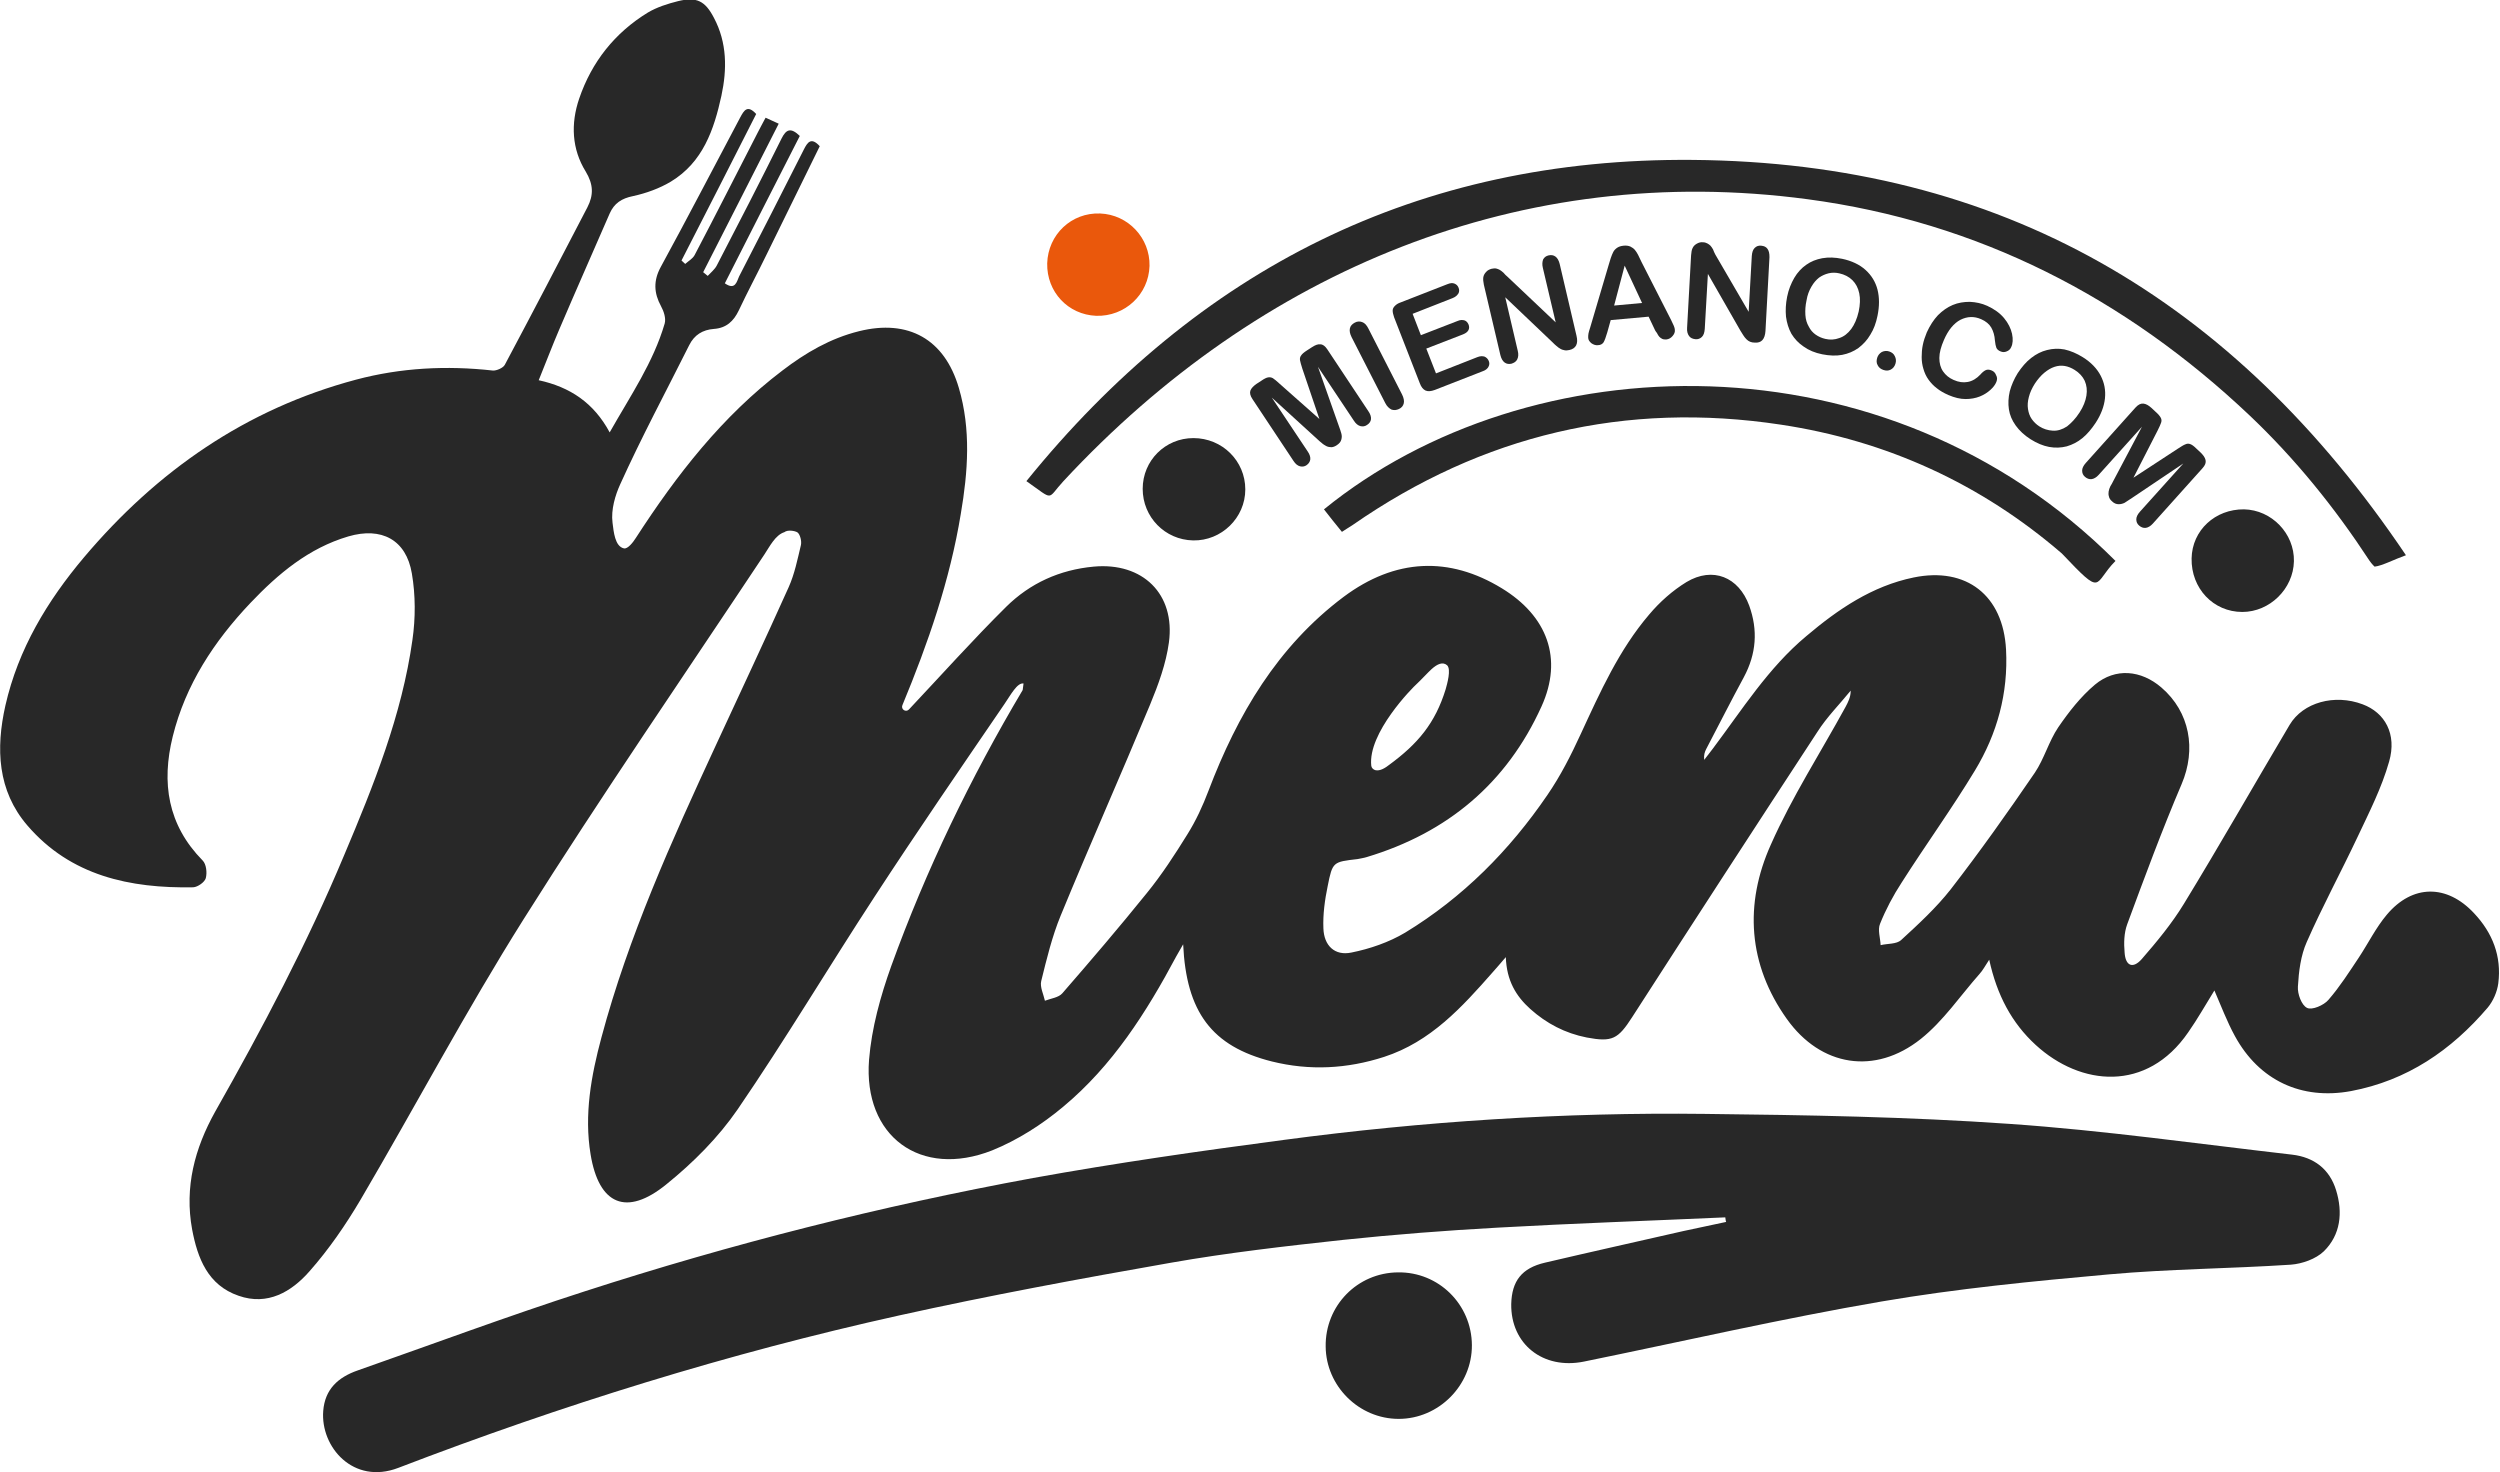 <?xml version="1.0" encoding="utf-8"?>
<!-- Generator: Adobe Illustrator 26.1.0, SVG Export Plug-In . SVG Version: 6.00 Build 0)  -->
<svg version="1.1" id="Capa_1" xmlns="http://www.w3.org/2000/svg" xmlns:xlink="http://www.w3.org/1999/xlink" x="0px" y="0px"
	 viewBox="0 0 877.1 516.5" style="enable-background:new 0 0 877.1 516.5;" xml:space="preserve">
<style type="text/css">
	.st0{fill:#282828;}
	.st1{fill:#EA580C;}
</style>
<g>
	<path class="st0" d="M359.1,239.8c-2.2-0.4-4.5,4-6.7,7.2c-15.3,22.4-30.7,44.8-45.5,67.5c-16.2,24.8-31.4,50.3-48.1,74.7
		c-6.8,9.9-15.6,18.7-25,26.3c-14,11.4-23.7,7.2-26.6-10.5c-2.3-13.9,0.2-27.6,3.8-41c9.5-35.5,24.6-68.9,40-102.2
		c8.6-18.6,17.3-37.1,25.7-55.8c2.1-4.7,3.1-9.8,4.3-14.8c0.3-1.4-0.3-3.7-1.2-4.4c-0.9-0.6-3.5-1-4.6-0.1c-3.2,1-5.2,5.1-7,7.8
		c-28.3,42.6-57.3,84.8-84.5,128c-20.2,32.1-38,65.7-57.2,98.4c-5.2,8.8-11.1,17.4-17.9,25.1c-6.3,7.2-14.7,12.2-24.9,8.6
		c-10.8-3.7-14.4-13.2-16.3-23.3c-2.7-14.8,0.9-28.4,8.1-41.3c16.6-29.3,32.3-59,45.3-90.1c10.3-24.4,20.2-49,23.9-75.4
		c1.1-7.6,1.1-15.7-0.2-23.3c-2-11.9-10.7-16.4-22.3-13c-13.9,4.1-24.6,13.1-34.3,23.3c-12.8,13.5-22.8,28.7-27.3,46.9
		c-4,16.2-1.8,31,10.5,43.5c1.3,1.3,1.6,4.3,1.1,6.2c-0.4,1.4-2.8,3.1-4.4,3.2c-22.2,0.4-43-4-58.2-21.7
		c-10.5-12.2-11.1-27-7.7-42.1c4.5-19.8,14.7-36.7,27.6-52c25.6-30.3,56.8-52,95.4-62.3c15.8-4.2,31.8-5,48-3.2
		c1.3,0.1,3.6-0.9,4.2-2c9.8-18.4,19.4-36.8,29-55.3c2.2-4.3,2.1-8-0.6-12.5c-4.9-7.9-5.3-16.8-2.3-25.6
		c4.4-12.9,12.5-23.1,24.1-30.2c3.2-1.9,7-3.1,10.6-4c6.5-1.6,9.5-0.1,12.6,5.9c4.6,8.7,4.6,18,2.6,27.3
		c-2.6,11.9-6.5,23.3-17.7,30.1c-4,2.4-8.7,4.1-13.3,5.1c-4,0.8-6.6,2.5-8.2,6.1c-5.9,13.6-11.9,27.1-17.7,40.7
		c-2.4,5.6-4.6,11.4-7.2,17.8c11,2.4,19.3,7.9,24.9,18.3c7.3-12.9,15.3-24.5,19.3-38.2c0.5-1.8-0.3-4.3-1.3-6.1
		c-2.5-4.6-2.7-8.9-0.1-13.7c9.5-17.4,18.6-35,27.9-52.5c1.3-2.4,2.5-4.6,5.6-1.2c-8.7,17.1-17.4,34.3-26.2,51.4
		c0.4,0.4,0.9,0.8,1.3,1.2c1.1-1,2.6-1.8,3.3-3.1c7.5-14.3,14.8-28.7,22.2-43.1c0.8-1.6,1.7-3.2,2.7-5.1c1.6,0.7,2.8,1.3,4.6,2.1
		c-8.9,17.6-17.7,34.8-26.5,52.1l1.6,1.3c1.1-1.2,2.5-2.3,3.2-3.7c7.7-14.8,15.3-29.6,22.7-44.5c1.6-3.2,3.2-4,6.4-0.9
		c-8.7,17.1-17.5,34.3-26.3,51.7c3.7,2.6,4.2-0.7,5-2.4c7.6-14.8,15.2-29.6,22.7-44.5c1.3-2.6,2.6-4.5,5.6-1.2
		c-6.2,12.6-12.4,25.3-18.6,37.9c-3.2,6.6-6.7,13.1-9.8,19.7c-1.8,3.8-4.4,6.2-8.7,6.5c-4,0.3-6.9,2.1-8.7,5.7
		c-8.1,16.2-16.7,32.2-24.2,48.8c-1.7,3.7-3.3,8.9-2.7,13.5c0.4,3.1,0.8,8.3,4,9c1.3,0.3,3.2-2.1,4.2-3.7
		c14.3-22.1,30.3-42.7,51.4-58.7c8.1-6.2,16.8-11.3,26.9-13.8c17.3-4.3,30,2.8,35,19.9c4.3,14.6,3.2,29.4,0.7,44.1
		c-3.8,23.3-11.5,45.5-20.5,67.2c0,0,0,0,0,0c-0.6,1.4,1.1,2.6,2.2,1.6c0.1-0.1,0.1-0.1,0.2-0.2c11.3-12,22.3-24.3,34-35.9
		c8.4-8.3,18.8-13,30.7-14.1c17.2-1.6,28.7,9.6,26.4,26.6c-1,7.4-3.7,14.8-6.6,21.8c-10.3,24.8-21.2,49.3-31.4,74.1
		c-3,7.3-4.9,15.2-6.8,22.9c-0.5,2.1,0.8,4.6,1.3,6.9c2.1-0.8,4.8-1.1,6.1-2.6c10-11.5,20-23.2,29.6-35.1
		c5.3-6.5,9.9-13.6,14.3-20.7c3-4.8,5.4-10,7.4-15.3c10.1-26.6,24.2-50.6,47.4-68c18.1-13.5,37-14.3,55.5-3
		c15.9,9.7,21.6,24.6,13.9,41.5c-12.2,26.9-33,44.3-61.3,52.8c-0.9,0.3-2.3,0.5-3.2,0.7c-8.6,1-8.8,0.9-10.5,9.5
		c-1,4.8-1.7,9.9-1.5,14.8c0.2,6.1,4,9.7,9.8,8.5c6.5-1.3,13.2-3.6,18.9-7c20.2-12.3,36.6-28.8,49.9-48.3c4.6-6.7,8.3-14,11.7-21.4
		c6.8-14.7,13.4-29.5,24-41.9c3.7-4.4,8.2-8.4,13.1-11.4c9.2-5.5,18.3-1.8,22,8.3c3.1,8.6,2.5,16.9-1.9,25.1
		c-4.5,8.3-8.8,16.8-13.2,25.2c-0.5,1-0.9,2.1-0.7,3.8c1-1.3,2-2.6,3-3.9c10.3-13.7,19.5-28.4,32.8-39.5
		c11.1-9.4,23.1-17.6,37.7-20.6c18.5-3.8,31.4,6.3,32.4,25.3c0.8,15.3-3.1,29.5-10.9,42.4c-8.1,13.4-17.3,26.1-25.7,39.3
		c-3,4.6-5.6,9.5-7.6,14.5c-0.9,2.1,0.1,5,0.2,7.5c2.4-0.6,5.6-0.3,7.2-1.8c6.1-5.6,12.3-11.3,17.4-17.8c10.3-13.3,20-27,29.5-40.9
		c3.3-4.9,4.9-11,8.2-15.9c3.7-5.4,7.9-10.8,12.9-15c7.2-6,16.2-5.1,23.3,1c10,8.6,12.3,21.7,7.1,33.9c-6.9,16.2-13,32.7-19.1,49.2
		c-1.1,3-1.2,6.6-0.9,9.9c0.3,4.7,2.9,5.8,6,2.3c5.3-6.1,10.6-12.5,14.8-19.4c12.7-20.8,24.7-41.9,37.1-62.8
		c4.7-7.9,15.8-10.9,25.6-7.2c7.8,2.9,12.1,10.4,9.3,20.1c-2.6,9.2-7,17.8-11.1,26.5c-5.8,12.3-12.3,24.3-17.8,36.8
		c-2.1,4.7-2.8,10.3-3.1,15.6c-0.2,2.6,1.3,6.6,3.2,7.5c1.7,0.9,5.9-0.9,7.5-2.8c4-4.6,7.3-9.8,10.7-14.9c3.3-5,6-10.5,9.8-15
		c9-10.7,21.1-10.7,30.6-0.5c6.5,6.9,9.7,15.1,8.5,24.6c-0.4,3-1.8,6.2-3.7,8.5c-12.8,15-28.3,25.6-48,29.3
		c-17.3,3.2-32.2-3.7-40.7-19.3c-2.8-5.1-4.8-10.5-7.2-16c-3.1,5-5.9,10-9.2,14.7c-14.5,21.1-37.7,18.9-53.5,4.4
		c-8.4-7.7-13.6-17.5-16.3-29.9c-1.5,2.3-2.3,3.8-3.4,5c-6.8,7.7-12.7,16.5-20.6,22.8c-16.1,12.8-35.1,9.7-47-7
		c-13.6-19.1-15-40.3-5.6-61.2c7.4-16.7,17.4-32.2,26.2-48.3c0.9-1.7,1.8-3.4,1.8-5.7c-3.9,4.8-8.4,9.3-11.7,14.5
		c-21.8,33.3-43.5,66.7-65,100.1c-4.9,7.6-6.9,8.8-15.9,7.1c-7.6-1.5-14.1-4.9-19.8-10c-5-4.5-8.3-9.9-8.6-18.2
		c-2.1,2.4-3.3,3.9-4.6,5.3c-10.8,12.3-21.8,24.4-38.1,29.7c-13,4.2-26.1,4.9-39.4,1.6c-21.1-5.3-30-17.4-31.1-41.1
		c-0.8,1.4-1.6,2.8-2.4,4.2c-10.5,19.7-22.4,38.4-39.7,52.8c-7.4,6.2-16,11.7-24.9,15.3c-25.1,9.9-45.3-4.9-43.2-31.8
		c0.9-11.1,4-22.3,7.8-32.9c12.2-33.7,27.8-66,46.1-96.8 M481.1,268.7c0.1,0.7,0.7,1.3,1.4,1.5c1.7,0.4,3.5-0.8,4.8-1.8
		c10.1-7.4,16.2-14.6,19.9-26.6c0.5-1.8,2-7,0.5-8.4c-1.5-1.3-3.4-0.5-5.5,1.4c-1.1,1-3.9,4-5,5
		C495.5,241.3,479.8,257.2,481.1,268.7z"/>
	<path class="st0" d="M605.3,427.1c-26.6,1.2-53.2,2.1-79.8,3.6c-18.1,1-36.2,2.4-54.3,4.3c-20.2,2.2-40.4,4.5-60.3,8
		c-31.9,5.6-63.8,11.5-95.4,18.5c-60,13.3-118.5,31.5-175.8,53.5c-15.7,6-27.3-7.3-26.3-20c0.6-7.6,5.2-11.8,12.1-14.2
		c26.5-9.3,52.8-19.1,79.5-27.7c51.6-16.7,104.1-30,157.4-39.8c29.3-5.3,58.7-9.5,88.2-13.4c48.9-6.5,98.1-9.7,147.5-9.1
		c35.6,0.4,71.3,1,106.9,3.5c33.2,2.3,66.1,7,99.2,10.8c7.6,0.9,13.1,5,15.4,12.5c2.4,7.8,1.6,15.6-4.3,21.4
		c-2.8,2.7-7.6,4.4-11.6,4.7c-21.3,1.4-42.6,1.5-63.8,3.4c-26.7,2.4-53.4,5-79.7,9.5c-35,6-69.7,14-104.5,21.1
		c-14.3,2.9-25.7-6.1-25.5-20.2c0.2-8.1,3.7-12.6,11.8-14.5c16.2-3.8,32.4-7.4,48.6-11.1c5-1.1,10-2.1,15-3.2
		C605.4,428.2,605.4,427.6,605.3,427.1z"/>
	<path class="st0" d="M844.1,194.8c-4,1.4-8.3,3.7-11,4c0,0-0.9-0.8-1.8-2.1c-12.1-18.5-25.9-35.6-41.9-50.8
		c-43.8-41.5-95.3-68-155.2-76C534,56.5,441.9,94.7,373.1,168.8c-6,6.5-3,7-13,0C420.4,94.3,497.5,55.3,593.8,56.1
		C702.1,57,783.6,104.9,844.1,194.8z"/>
	<path class="st0" d="M470.8,186.6c-2.2-2.7-4.3-5.3-6.3-7.9c71.7-58.3,196.9-62.8,277.7,18.1c-8,8-4,13-18.8-2.6
		c-28.4-24.5-61.5-39.6-98.5-45.2c-54.6-8.3-104.8,3.6-150.2,35.1C473.4,185,472.1,185.7,470.8,186.6z"/>
	<path class="st0" d="M516.4,471.9c0.1,14.1-11.6,25.9-25.7,25.9c-13.9,0-25.5-11.5-25.6-25.4c-0.2-14.3,11.1-25.9,25.4-26
		C504.7,446.2,516.3,457.6,516.4,471.9z"/>
	<path class="st1" d="M367.4,92.4c0.3-10.1,8.5-17.9,18.6-17.5c9.8,0.4,17.5,8.6,17.3,18.4c-0.3,10-8.6,17.8-18.7,17.5
		C374.7,110.4,367.2,102.4,367.4,92.4z"/>
	<path class="st0" d="M400.9,171.5c0-9.9,7.9-17.8,17.8-17.8c10.1,0,18.2,8,18.2,18c0,10-8.4,18.1-18.3,17.9
		C408.7,189.4,400.9,181.4,400.9,171.5z"/>
	<path class="st0" d="M787.3,178.7c9.7,0.2,17.7,8.5,17.5,18.2c-0.2,9.7-8.5,17.8-18.1,17.8c-10.2,0-18-8.3-17.8-18.8
		C769.1,186,777.2,178.6,787.3,178.7z"/>
	<g>
		<path class="st0" d="M462.2,154.1l-16-14.6l12.6,18.9c0.7,1,1,2,0.9,2.8c-0.1,0.8-0.6,1.5-1.3,2c-0.7,0.5-1.5,0.6-2.3,0.4
			c-0.8-0.2-1.6-0.8-2.3-1.9l-14.4-21.7c-0.8-1.2-1-2.2-0.7-3c0.3-0.8,1.1-1.6,2.1-2.3l1.7-1.1c1-0.7,1.8-1.1,2.4-1.2
			c0.6-0.1,1.2,0,1.7,0.3c0.5,0.3,1.3,1,2.3,1.9l14,12.4l-6-17.7c-0.4-1.3-0.7-2.3-0.8-2.9c-0.1-0.6,0-1.2,0.4-1.7
			c0.3-0.5,1-1.1,2.1-1.8l1.7-1.1c1.1-0.7,2-1.1,2.9-1c0.9,0,1.7,0.6,2.5,1.8l14.4,21.7c0.7,1,1,2,0.9,2.8c-0.1,0.8-0.6,1.5-1.4,2
			c-0.7,0.5-1.5,0.6-2.3,0.4c-0.8-0.2-1.6-0.8-2.3-1.9l-12.6-18.9l7.2,20.4c0.5,1.3,0.8,2.3,1,3c0.2,0.7,0.2,1.4,0,2.1
			c-0.2,0.8-0.7,1.4-1.6,2c-0.6,0.4-1.3,0.7-1.9,0.7c-0.6,0-1.2-0.1-1.8-0.4c-0.5-0.3-1.1-0.6-1.6-1.1
			C463.2,155,462.7,154.6,462.2,154.1z"/>
		<path class="st0" d="M486,141.4l-11.8-23.1c-0.6-1.2-0.8-2.2-0.6-3.1c0.2-0.9,0.8-1.5,1.7-2c0.9-0.5,1.8-0.5,2.6-0.2
			c0.9,0.3,1.6,1.1,2.2,2.3l11.8,23.1c0.6,1.2,0.8,2.3,0.6,3.1c-0.2,0.9-0.8,1.6-1.7,2c-0.9,0.4-1.7,0.5-2.6,0.2
			C487.4,143.3,486.6,142.6,486,141.4z"/>
		<path class="st0" d="M509.6,104.6l-14,5.5l2.9,7.5l12.9-5c0.9-0.4,1.7-0.4,2.4-0.2c0.6,0.2,1.1,0.7,1.4,1.4c0.3,0.7,0.3,1.4,0,2
			c-0.3,0.6-0.9,1.1-1.9,1.5l-12.9,5l3.4,8.7l14.5-5.7c1-0.4,1.8-0.4,2.5-0.2c0.7,0.3,1.2,0.8,1.5,1.5c0.3,0.7,0.3,1.4-0.1,2.1
			c-0.3,0.6-1,1.2-1.9,1.5l-16.9,6.6c-1.4,0.5-2.4,0.6-3.3,0.2c-0.8-0.4-1.5-1.2-2-2.6l-9-23.1c-0.3-0.9-0.5-1.7-0.5-2.3
			c0-0.7,0.3-1.2,0.8-1.7c0.5-0.5,1.1-0.9,2-1.2l16.4-6.4c1-0.4,1.8-0.5,2.5-0.2c0.7,0.3,1.1,0.7,1.4,1.4c0.3,0.7,0.3,1.4,0,2
			C511.2,103.7,510.6,104.2,509.6,104.6z"/>
		<path class="st0" d="M528.9,97.1l16.9,16L541.3,94c-0.3-1.2-0.2-2.2,0.1-3c0.4-0.7,1-1.2,1.9-1.4c0.9-0.2,1.7-0.1,2.4,0.4
			c0.7,0.5,1.2,1.4,1.5,2.6l5.9,25.2c0.7,2.8-0.2,4.5-2.5,5c-0.6,0.1-1.1,0.2-1.6,0.1c-0.5-0.1-1-0.2-1.5-0.5c-0.5-0.3-1-0.6-1.4-1
			c-0.5-0.4-0.9-0.8-1.4-1.3l-16.6-15.8l4.4,18.8c0.3,1.2,0.2,2.2-0.2,3c-0.4,0.8-1.1,1.2-2,1.5c-0.9,0.2-1.7,0.1-2.4-0.4
			c-0.7-0.5-1.2-1.4-1.5-2.6l-5.8-24.7c-0.2-1-0.3-1.9-0.2-2.6c0.1-0.7,0.5-1.4,1-1.9c0.5-0.6,1.2-0.9,1.9-1.1
			c0.6-0.1,1.1-0.2,1.6-0.1c0.5,0.1,0.9,0.3,1.3,0.5c0.4,0.2,0.8,0.6,1.3,1C527.9,96.2,528.4,96.7,528.9,97.1z"/>
		<path class="st0" d="M580.3,115.1l-1.9-4l-13.3,1.2l-1.2,4.3c-0.5,1.7-0.9,2.8-1.3,3.5c-0.4,0.6-1.1,1-2,1
			c-0.8,0.1-1.6-0.2-2.3-0.7c-0.7-0.6-1.1-1.2-1.1-2c0-0.4,0-0.9,0.1-1.4c0.1-0.5,0.3-1.2,0.6-2.1l6.5-22c0.2-0.6,0.4-1.4,0.7-2.3
			c0.3-0.9,0.6-1.6,0.9-2.2c0.3-0.6,0.8-1.1,1.4-1.5c0.6-0.4,1.3-0.6,2.2-0.7c0.9-0.1,1.7,0,2.4,0.3c0.6,0.3,1.2,0.7,1.6,1.2
			c0.4,0.5,0.8,1.1,1.1,1.7c0.3,0.6,0.7,1.4,1.2,2.5l10.4,20.4c0.8,1.6,1.3,2.7,1.3,3.4c0.1,0.8-0.2,1.5-0.8,2.2
			c-0.6,0.7-1.3,1.1-2.2,1.2c-0.5,0-1,0-1.4-0.2c-0.4-0.2-0.7-0.4-1-0.7c-0.3-0.3-0.6-0.8-0.9-1.4
			C580.8,116.2,580.5,115.6,580.3,115.1z M566.3,107.2l9.8-0.9L570,93.2L566.3,107.2z"/>
		<path class="st0" d="M601.8,89.3l11.7,20.1l1.1-19.6c0.1-1.3,0.4-2.2,1-2.8c0.6-0.6,1.3-0.9,2.3-0.8c1,0.1,1.7,0.4,2.2,1.1
			c0.5,0.7,0.7,1.6,0.7,2.9l-1.4,25.9c-0.2,2.9-1.4,4.3-3.8,4.1c-0.6,0-1.1-0.1-1.6-0.3c-0.5-0.2-0.9-0.5-1.3-0.9
			c-0.4-0.4-0.8-0.9-1.1-1.4c-0.3-0.5-0.7-1.1-1-1.6l-11.4-19.9l-1.1,19.3c-0.1,1.3-0.4,2.2-1,2.8c-0.6,0.6-1.4,0.9-2.3,0.8
			c-0.9-0.1-1.7-0.4-2.2-1.1s-0.8-1.6-0.7-2.9l1.4-25.4c0.1-1.1,0.2-1.9,0.5-2.5c0.3-0.7,0.8-1.2,1.5-1.6c0.7-0.4,1.4-0.6,2.2-0.5
			c0.6,0,1.1,0.2,1.5,0.4c0.4,0.2,0.8,0.5,1.1,0.8c0.3,0.3,0.6,0.8,0.9,1.3C601.2,88.1,601.5,88.7,601.8,89.3z"/>
		<path class="st0" d="M646.3,90.8c3.3,0.7,6.1,2,8.2,3.9c2.1,1.9,3.5,4.2,4.2,6.9c0.7,2.8,0.7,5.8,0,9.2c-0.5,2.5-1.3,4.7-2.5,6.6
			c-1.1,1.9-2.5,3.4-4.2,4.7c-1.7,1.2-3.6,2-5.7,2.4c-2.1,0.4-4.5,0.3-7-0.2c-2.5-0.5-4.7-1.4-6.5-2.7c-1.8-1.2-3.2-2.7-4.3-4.5
			c-1-1.8-1.6-3.8-1.9-6c-0.2-2.2-0.1-4.5,0.4-7c0.5-2.5,1.4-4.7,2.5-6.6c1.1-1.9,2.6-3.5,4.2-4.6c1.7-1.2,3.5-1.9,5.6-2.3
			C641.6,90.2,643.8,90.3,646.3,90.8z M652.1,109.3c0.5-2.4,0.6-4.5,0.2-6.4c-0.4-1.9-1.2-3.4-2.4-4.6c-1.2-1.2-2.8-2-4.6-2.4
			c-1.3-0.3-2.6-0.3-3.8,0c-1.2,0.3-2.3,0.8-3.3,1.5c-1,0.8-1.9,1.8-2.7,3.2c-0.8,1.4-1.4,2.9-1.7,4.8c-0.4,1.8-0.5,3.5-0.4,5.1
			c0.1,1.6,0.5,2.9,1.2,4.1c0.6,1.2,1.4,2.1,2.4,2.8c1,0.7,2.1,1.2,3.4,1.5c1.7,0.4,3.3,0.3,4.9-0.3c1.6-0.5,3-1.6,4.2-3.2
			C650.6,113.9,651.5,111.9,652.1,109.3z"/>
		<path class="st0" d="M660.8,129.8c-0.9-0.3-1.6-0.8-2-1.6c-0.5-0.8-0.5-1.7-0.2-2.7c0.3-0.9,0.8-1.5,1.6-2
			c0.8-0.4,1.7-0.5,2.6-0.2c0.9,0.3,1.6,0.8,2,1.7c0.4,0.8,0.5,1.7,0.2,2.6c-0.3,1-0.9,1.7-1.7,2.1
			C662.5,130.1,661.7,130.1,660.8,129.8z"/>
		<path class="st0" d="M700.4,134c-0.4,1-1.1,1.9-2.1,2.8c-1,0.9-2.2,1.7-3.7,2.3c-1.5,0.6-3.2,0.9-5,0.9c-1.9,0-3.9-0.5-6-1.4
			c-1.6-0.7-3-1.5-4.1-2.4c-1.2-0.9-2.1-1.9-2.9-3c-0.8-1.1-1.4-2.4-1.8-3.8c-0.4-1.3-0.6-2.7-0.6-4.1c0-1.4,0.1-2.9,0.4-4.3
			c0.3-1.5,0.8-2.9,1.4-4.4c1.1-2.4,2.4-4.4,3.9-6c1.6-1.6,3.3-2.8,5.2-3.6c1.9-0.8,3.9-1.1,6-1.1c2.1,0.1,4.1,0.5,6.1,1.4
			c2.4,1.1,4.4,2.5,5.9,4.3c1.5,1.8,2.4,3.7,2.8,5.5c0.4,1.9,0.3,3.5-0.3,4.7c-0.3,0.7-0.8,1.2-1.6,1.5c-0.7,0.3-1.4,0.3-2.1,0
			c-0.8-0.3-1.3-0.8-1.5-1.3c-0.2-0.5-0.4-1.4-0.5-2.5c-0.1-1.8-0.6-3.4-1.3-4.6c-0.7-1.2-1.9-2.2-3.5-2.9c-2.5-1.1-4.9-1-7.3,0.2
			c-2.3,1.2-4.3,3.6-5.8,7.1c-1,2.3-1.6,4.4-1.6,6.3c0,1.8,0.4,3.4,1.3,4.7c0.9,1.3,2.1,2.3,3.7,3c1.8,0.8,3.4,1,5,0.7
			c1.6-0.3,3.1-1.2,4.4-2.6c0.6-0.7,1.2-1.2,1.8-1.5c0.6-0.3,1.3-0.3,2.2,0.1c0.7,0.3,1.2,0.8,1.5,1.6
			C700.8,132.5,700.7,133.2,700.4,134z"/>
		<path class="st0" d="M730.7,125.3c2.9,1.8,5,4,6.3,6.5c1.3,2.5,1.8,5.1,1.5,8c-0.3,2.8-1.4,5.7-3.3,8.6c-1.4,2.1-2.9,3.9-4.6,5.3
			c-1.7,1.4-3.5,2.3-5.5,2.9c-2,0.5-4,0.6-6.2,0.2c-2.1-0.4-4.3-1.3-6.5-2.7c-2.2-1.4-3.9-3-5.2-4.8c-1.3-1.8-2.1-3.7-2.4-5.7
			c-0.3-2-0.2-4.1,0.3-6.3c0.6-2.2,1.5-4.3,2.8-6.4c1.4-2.1,2.9-3.9,4.7-5.3c1.8-1.4,3.6-2.3,5.6-2.8c2-0.5,4-0.6,6.1-0.2
			C726.5,123.1,728.6,124,730.7,125.3z M729.6,144.7c1.3-2,2.1-4,2.4-5.9c0.3-1.9,0.1-3.6-0.6-5.2c-0.7-1.5-1.9-2.8-3.5-3.8
			c-1.1-0.7-2.3-1.2-3.5-1.4c-1.2-0.2-2.4-0.1-3.6,0.3c-1.2,0.4-2.4,1.1-3.6,2.1c-1.2,1-2.3,2.3-3.3,3.8c-1,1.6-1.7,3.1-2.1,4.7
			c-0.4,1.5-0.5,2.9-0.3,4.2c0.2,1.3,0.6,2.5,1.3,3.5c0.7,1,1.6,1.9,2.7,2.6c1.4,0.9,3,1.4,4.7,1.5c1.7,0.1,3.3-0.4,5-1.5
			C726.6,148.5,728.2,146.9,729.6,144.7z"/>
		<path class="st0" d="M741.4,168.8l10.1-19.1l-15.2,16.9c-0.8,0.9-1.7,1.4-2.5,1.5c-0.8,0.1-1.6-0.2-2.3-0.8c-0.7-0.6-1-1.3-1-2.2
			c0-0.8,0.4-1.7,1.3-2.7l17.4-19.4c1-1.1,1.9-1.5,2.8-1.4c0.9,0.1,1.8,0.6,2.8,1.5l1.5,1.4c0.9,0.8,1.5,1.5,1.8,2.1
			s0.3,1.1,0.1,1.7c-0.2,0.6-0.6,1.5-1.2,2.7l-8.5,16.6l15.6-10.2c1.1-0.7,2-1.3,2.6-1.5c0.6-0.3,1.2-0.3,1.7-0.1
			c0.6,0.2,1.3,0.7,2.2,1.6l1.5,1.4c0.9,0.9,1.5,1.7,1.7,2.6c0.2,0.9-0.1,1.8-1.1,2.9l-17.4,19.4c-0.8,0.9-1.7,1.4-2.5,1.5
			s-1.6-0.2-2.3-0.8c-0.7-0.6-1-1.3-1-2.2c0-0.8,0.4-1.7,1.3-2.7l15.2-16.9l-18,12.1c-1.2,0.8-2,1.3-2.6,1.7
			c-0.6,0.3-1.3,0.5-2.1,0.5c-0.8,0-1.6-0.3-2.3-1c-0.6-0.5-1-1.1-1.1-1.7c-0.2-0.6-0.2-1.2-0.1-1.8c0.1-0.6,0.3-1.2,0.6-1.8
			C740.8,170,741.1,169.4,741.4,168.8z"/>
	</g>
</g>
</svg>
